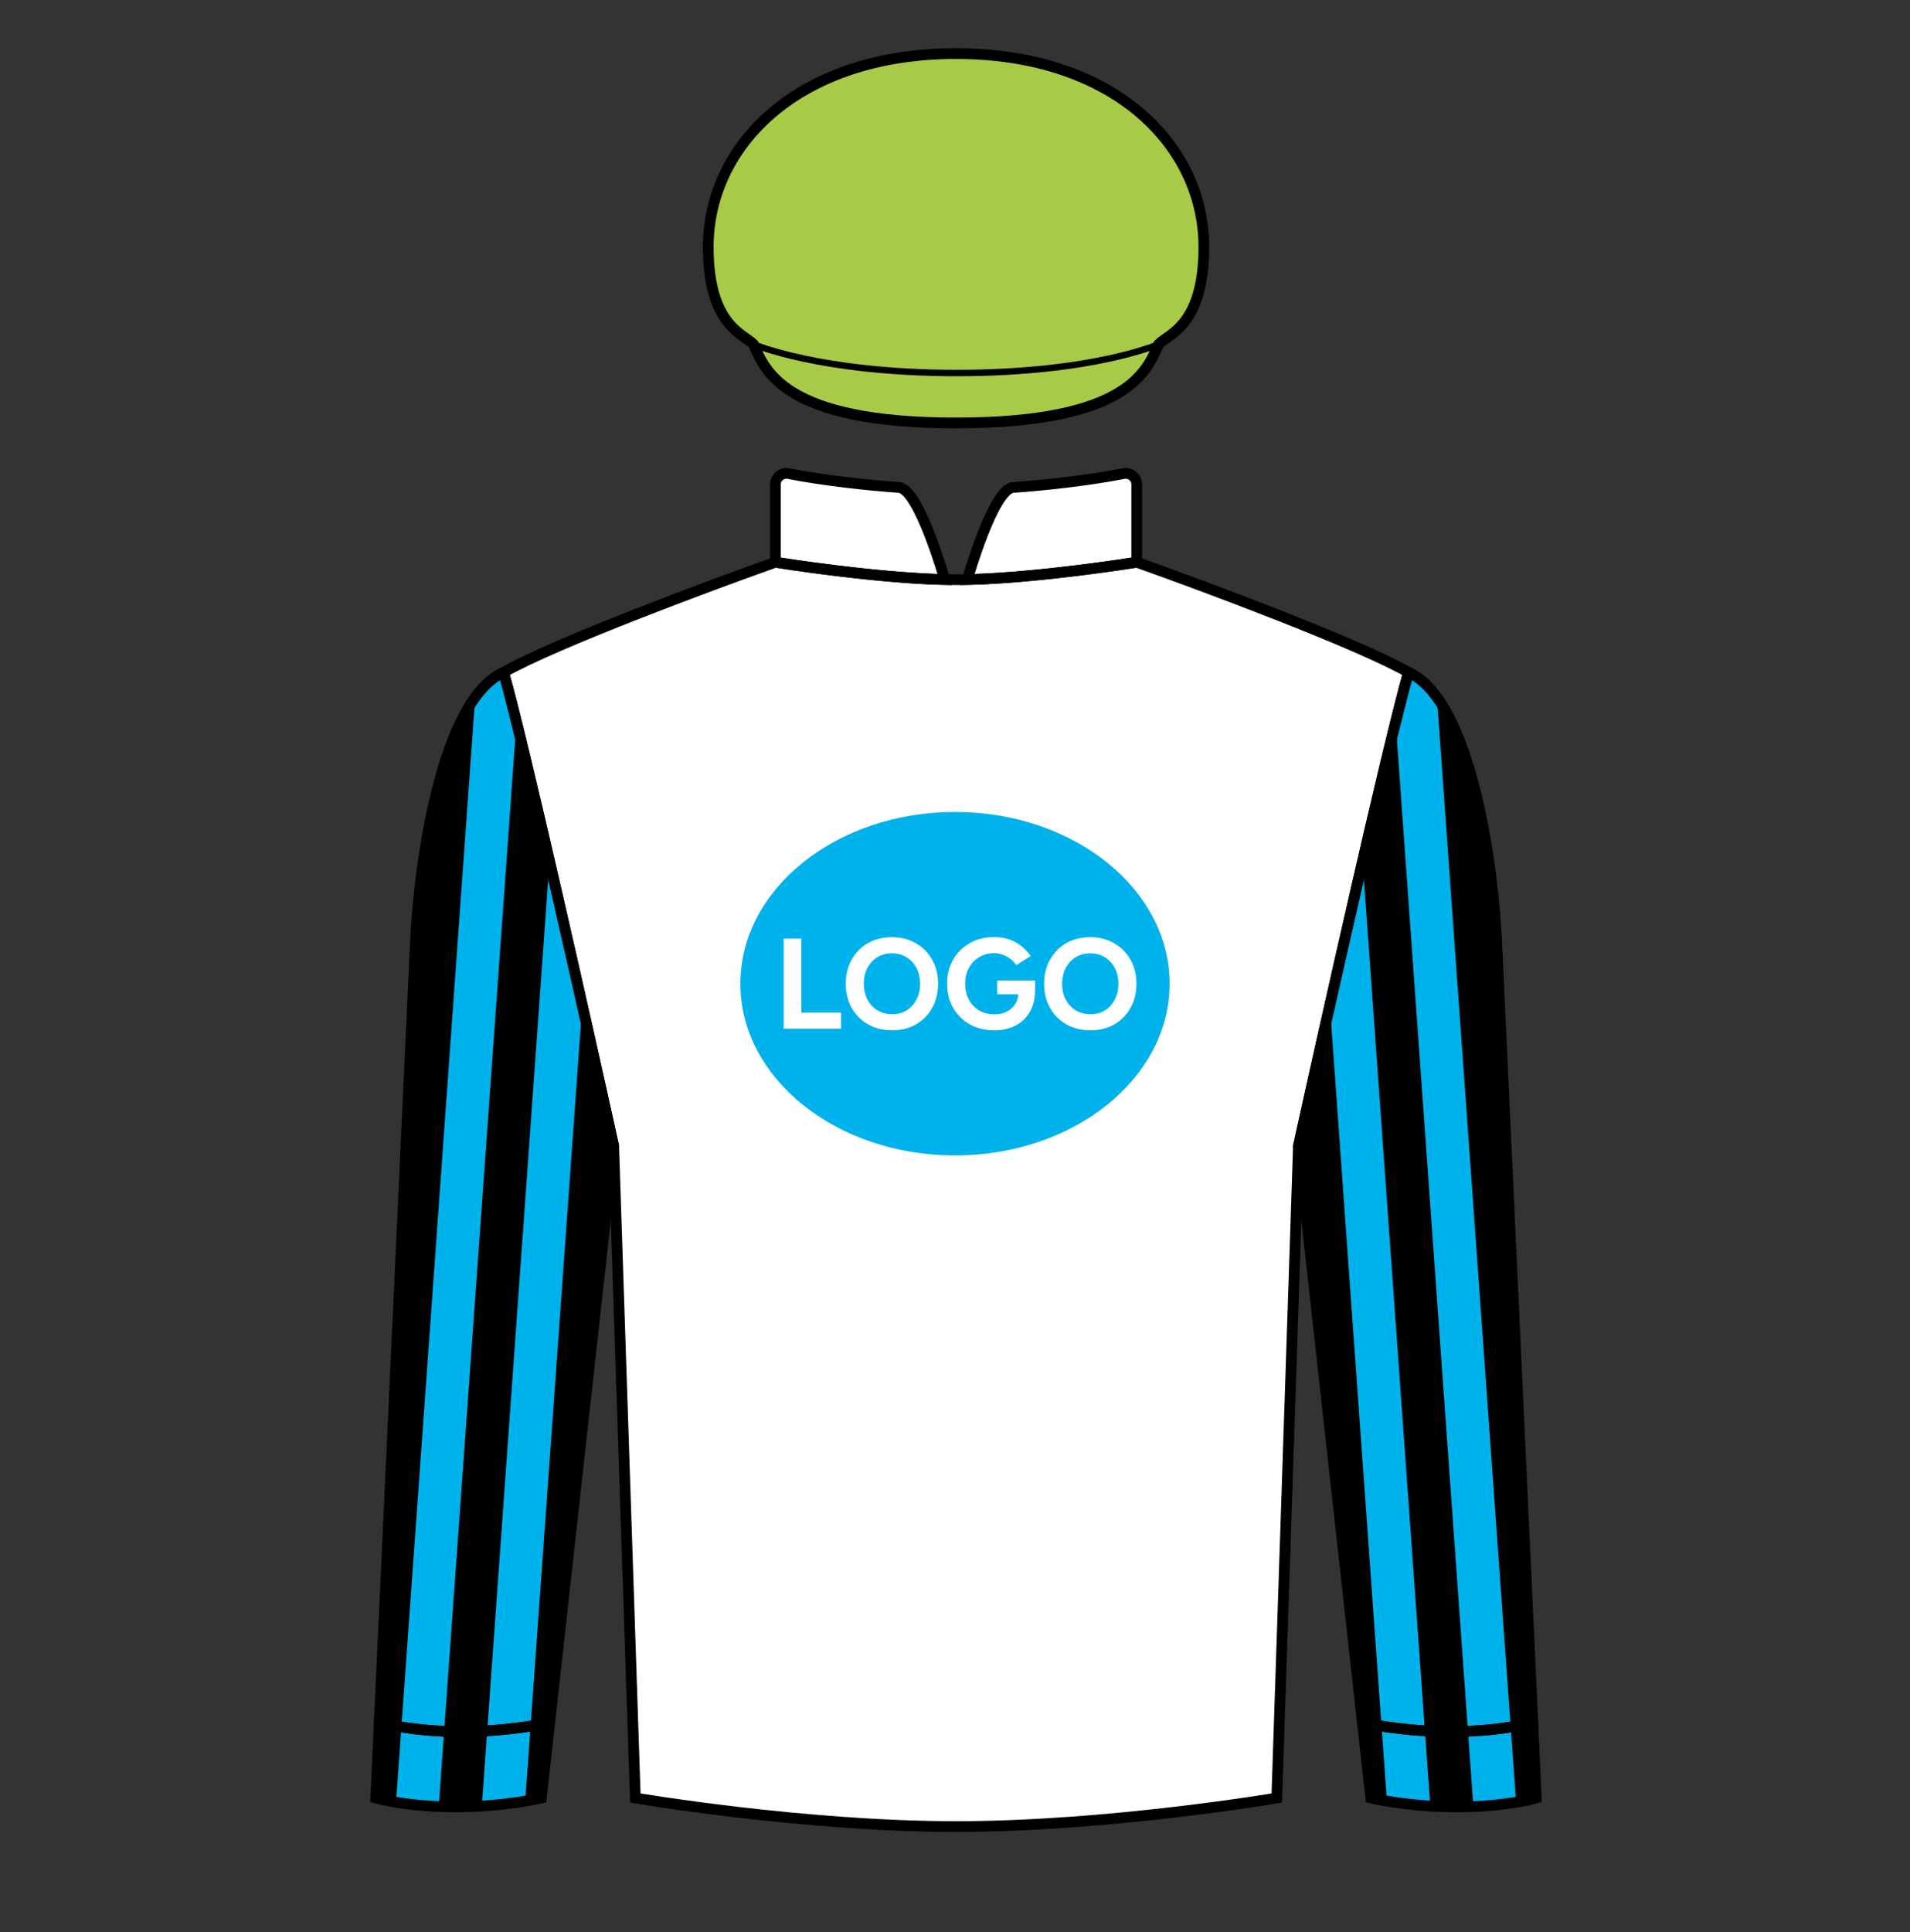 
<svg width="89" height="90" xmlns="http://www.w3.org/2000/svg" fill="none" viewBox="0 0 89 90">

  

<rect x="0" y="0" width="89" height="90" fill="#333333" stroke="none"/>

  

<path d="M36.13 26.19C36.13 26.19 41.171 27.003 44.549 27.003C47.926 27.003 52.968 26.19 52.968 26.19C56.179 27.329 63.207 29.95 65.631 31.317C64.637 34.859 61.798 47.502 60.504 53.38L59.494 83.755C59.494 83.755 51.688 85.085 44.549 85.085C37.41 85.085 29.604 83.755 29.604 83.755L28.594 53.38C27.299 47.502 24.461 34.859 23.467 31.317C25.891 29.95 32.919 27.329 36.13 26.19Z" fill="#ffffff"/>
<path d="M36.13 22.561V26.19C36.13 26.19 40.672 26.923 44.023 26.997C44.023 26.997 42.822 22.769 41.889 22.706C40.518 22.614 38.342 22.378 36.749 22.062C36.432 21.999 36.13 22.238 36.13 22.561Z" fill="#ffffff"/>
<path d="M52.968 22.561V26.19C52.968 26.19 48.425 26.923 45.075 26.997C45.075 26.997 46.276 22.769 47.209 22.706C48.58 22.614 50.756 22.378 52.349 22.062C52.666 21.999 52.968 22.238 52.968 22.561Z" fill="#ffffff"/><path fill-rule="evenodd" clip-rule="evenodd" d="M44.5 53.823C50.023 53.823 54.5 50.241 54.5 45.823C54.5 41.405 50.023 37.823 44.5 37.823C38.977 37.823 34.5 41.405 34.5 45.823C34.5 50.241 38.977 53.823 44.5 53.823ZM45.189 47.719C45.521 47.903 45.901 47.995 46.329 47.995C46.701 47.995 47.029 47.923 47.313 47.779C47.601 47.631 47.825 47.417 47.985 47.137C48.141 46.871 48.223 46.553 48.23 46.183L48.231 46.183V46.123V45.673H46.467V46.315H47.449C47.439 46.486 47.392 46.638 47.307 46.771C47.211 46.923 47.079 47.041 46.911 47.125C46.747 47.209 46.559 47.251 46.347 47.251C46.075 47.251 45.835 47.191 45.627 47.071C45.419 46.947 45.257 46.777 45.141 46.561C45.029 46.345 44.973 46.099 44.973 45.823C44.973 45.543 45.031 45.297 45.147 45.085C45.263 44.873 45.423 44.707 45.627 44.587C45.831 44.463 46.065 44.401 46.329 44.401C46.461 44.401 46.593 44.425 46.725 44.473C46.857 44.521 46.977 44.587 47.085 44.671C47.197 44.755 47.287 44.851 47.355 44.959L48.027 44.539C47.915 44.367 47.775 44.215 47.607 44.083C47.443 43.947 47.253 43.841 47.037 43.765C46.821 43.689 46.585 43.651 46.329 43.651C45.901 43.651 45.521 43.745 45.189 43.933C44.861 44.117 44.603 44.373 44.415 44.701C44.227 45.025 44.133 45.399 44.133 45.823C44.133 46.247 44.227 46.623 44.415 46.951C44.603 47.275 44.861 47.531 45.189 47.719ZM49.69 47.719C50.018 47.903 50.394 47.995 50.818 47.995C51.234 47.995 51.602 47.903 51.922 47.719C52.246 47.531 52.498 47.275 52.678 46.951C52.862 46.623 52.954 46.249 52.954 45.829C52.954 45.405 52.862 45.031 52.678 44.707C52.494 44.379 52.24 44.123 51.916 43.939C51.596 43.751 51.224 43.657 50.8 43.657C50.38 43.657 50.008 43.749 49.684 43.933C49.364 44.117 49.112 44.373 48.928 44.701C48.744 45.025 48.652 45.401 48.652 45.829C48.652 46.249 48.744 46.623 48.928 46.951C49.112 47.275 49.366 47.531 49.69 47.719ZM51.49 47.065C51.298 47.185 51.074 47.245 50.818 47.245C50.558 47.245 50.328 47.185 50.128 47.065C49.928 46.941 49.772 46.773 49.66 46.561C49.548 46.349 49.492 46.105 49.492 45.829C49.492 45.549 49.548 45.303 49.66 45.091C49.772 44.879 49.926 44.713 50.122 44.593C50.322 44.469 50.548 44.407 50.8 44.407C51.06 44.407 51.288 44.469 51.484 44.593C51.68 44.713 51.834 44.879 51.946 45.091C52.058 45.303 52.114 45.549 52.114 45.829C52.114 46.105 52.058 46.349 51.946 46.561C51.838 46.773 51.686 46.941 51.49 47.065ZM41.577 47.995C41.153 47.995 40.776 47.903 40.449 47.719C40.124 47.531 39.87 47.275 39.687 46.951C39.502 46.623 39.41 46.249 39.41 45.829C39.41 45.401 39.502 45.025 39.687 44.701C39.87 44.373 40.123 44.117 40.443 43.933C40.767 43.749 41.139 43.657 41.559 43.657C41.983 43.657 42.355 43.751 42.675 43.939C42.998 44.123 43.252 44.379 43.437 44.707C43.62 45.031 43.712 45.405 43.712 45.829C43.712 46.249 43.62 46.623 43.437 46.951C43.257 47.275 43.005 47.531 42.681 47.719C42.361 47.903 41.992 47.995 41.577 47.995ZM41.577 47.245C41.833 47.245 42.056 47.185 42.248 47.065C42.444 46.941 42.596 46.773 42.705 46.561C42.816 46.349 42.873 46.105 42.873 45.829C42.873 45.549 42.816 45.303 42.705 45.091C42.593 44.879 42.438 44.713 42.242 44.593C42.047 44.469 41.819 44.407 41.559 44.407C41.306 44.407 41.081 44.469 40.88 44.593C40.684 44.713 40.531 44.879 40.419 45.091C40.306 45.303 40.251 45.549 40.251 45.829C40.251 46.105 40.306 46.349 40.419 46.561C40.531 46.773 40.687 46.941 40.886 47.065C41.087 47.185 41.316 47.245 41.577 47.245ZM36.516 43.723V47.923H39.186V47.173H37.338V43.723H36.516Z" fill="#00b2eb"/>
  
<path d="M21.211 84.168C23.51 84.168 25.223 83.755 25.223 83.755L25.612 80.248C25.612 80.248 23.732 80.662 21.487 80.662C19.242 80.662 17.673 80.248 17.673 80.248L17.51 83.755C17.51 83.755 18.913 84.168 21.211 84.168Z" fill="#00b2eb"/>
<path d="M67.887 84.168C65.588 84.168 63.875 83.755 63.875 83.755L63.486 80.248C63.486 80.248 65.366 80.662 67.611 80.662C69.856 80.662 71.425 80.248 71.425 80.248L71.587 83.755C71.587 83.755 70.185 84.168 67.887 84.168Z" fill="#00b2eb"/>
<path d="M28.594 53.38C27.299 47.502 24.461 34.859 23.467 31.317C20.561 32.622 19.515 40.269 19.356 43.929L17.673 80.248C17.673 80.248 19.242 80.662 21.487 80.662C23.732 80.662 25.612 80.248 25.612 80.248L28.594 53.38Z" fill="#00b2eb"/>
<path d="M60.504 53.38C61.799 47.502 64.637 34.859 65.631 31.317C68.537 32.622 69.582 40.269 69.742 43.929L71.425 80.248C71.425 80.248 69.856 80.662 67.611 80.662C65.366 80.662 63.486 80.248 63.486 80.248L60.504 53.38Z" fill="#00b2eb"/><path fill-rule="evenodd" clip-rule="evenodd" d="M22.451 84.129C22.064 84.154 21.648 84.168 21.211 84.168C20.943 84.168 20.687 84.163 20.444 84.153L20.695 80.644C20.948 80.655 21.212 80.662 21.487 80.662C21.908 80.662 22.317 80.647 22.702 80.623L22.451 84.129ZM24.066 33.627C24.497 35.368 25.038 37.659 25.605 40.117L22.702 80.623C22.316 80.647 21.908 80.661 21.487 80.661C21.212 80.661 20.948 80.655 20.695 80.644L24.066 33.627ZM22.143 32.479C20.231 35.103 19.488 40.89 19.356 43.929L17.673 80.248C17.673 80.248 18.052 80.348 18.704 80.45L22.143 32.479ZM18.704 80.45C18.052 80.348 17.673 80.248 17.673 80.248L17.51 83.755C17.51 83.755 17.844 83.854 18.453 83.954L18.704 80.45ZM24.723 80.407L27.131 46.813C27.695 49.319 28.212 51.644 28.594 53.38L25.612 80.248C25.612 80.248 25.278 80.322 24.723 80.407ZM24.723 80.407C25.278 80.322 25.612 80.248 25.612 80.248L25.223 83.755C25.223 83.755 24.948 83.822 24.472 83.901L24.723 80.407Z" fill="#000000"/>
<path fill-rule="evenodd" clip-rule="evenodd" d="M66.647 84.129C67.034 84.154 67.45 84.168 67.886 84.168C68.155 84.168 68.411 84.163 68.654 84.153L68.402 80.644C68.15 80.655 67.885 80.662 67.611 80.662C67.189 80.662 66.781 80.647 66.396 80.623L66.647 84.129ZM65.032 33.627C64.6 35.368 64.06 37.659 63.492 40.117L66.396 80.623C66.781 80.647 67.189 80.661 67.611 80.661C67.885 80.661 68.15 80.655 68.402 80.644L65.032 33.627ZM66.955 32.479C68.866 35.103 69.609 40.89 69.741 43.929L71.425 80.248C71.425 80.248 71.046 80.348 70.393 80.45L66.955 32.479ZM70.393 80.45C71.046 80.348 71.425 80.248 71.425 80.248L71.587 83.755C71.587 83.755 71.253 83.854 70.645 83.954L70.393 80.45ZM64.375 80.407L61.967 46.813C61.403 49.319 60.886 51.644 60.504 53.38L63.486 80.248C63.486 80.248 63.82 80.322 64.375 80.407ZM64.375 80.407C63.82 80.322 63.486 80.248 63.486 80.248L63.875 83.755C63.875 83.755 64.149 83.822 64.626 83.901L64.375 80.407Z" fill="#000000"/>
<path d="M35.106 16.032C35.646 17.219 36.455 19.701 44.549 19.701C52.643 19.701 53.452 17.219 53.992 16.032C54.481 15.543 56.096 15.136 56.096 11.5C56.096 6.8 51.941 2.497 44.549 2.497C37.157 2.497 33.002 6.8 33.002 11.5C33.002 15.136 34.617 15.543 35.106 16.032Z" fill="#a7cb46"/>
<path d="M33.002 11.5C33.002 15.136 34.617 15.543 35.106 16.032C35.106 16.032 38.201 17.376 44.58 17.376C50.959 17.376 53.992 16.032 53.992 16.032C54.481 15.543 56.096 15.136 56.096 11.5C56.096 6.797 51.941 2.504 44.549 2.504C37.157 2.504 33.002 6.797 33.002 11.5Z" fill="#a7cb46"/>
<path d="M36.13 26.19C36.13 26.19 41.171 27.003 44.549 27.003C47.926 27.003 52.968 26.19 52.968 26.19C56.179 27.329 63.207 29.95 65.631 31.317C64.637 34.859 61.798 47.502 60.504 53.38L59.494 83.755C59.494 83.755 51.688 85.085 44.549 85.085C37.41 85.085 29.604 83.755 29.604 83.755L28.594 53.38C27.299 47.502 24.461 34.859 23.467 31.317C25.891 29.95 32.919 27.329 36.13 26.19Z" stroke="black" stroke-width="0.5"/>
<path d="M36.13 22.561V26.19C36.13 26.19 40.672 26.923 44.023 26.997C44.023 26.997 42.822 22.769 41.889 22.706C40.518 22.614 38.342 22.378 36.749 22.062C36.432 21.999 36.13 22.238 36.13 22.561Z" stroke="black" stroke-width="0.5"/>
<path d="M52.968 22.561V26.19C52.968 26.19 48.425 26.923 45.075 26.997C45.075 26.997 46.276 22.769 47.209 22.706C48.58 22.614 50.756 22.378 52.349 22.062C52.666 21.999 52.968 22.238 52.968 22.561Z" stroke="black" stroke-width="0.5"/>
<path d="M28.594 53.38C27.299 47.502 24.461 34.859 23.467 31.317C20.561 32.622 19.515 40.269 19.356 43.929L17.673 80.248C17.673 80.248 19.242 80.662 21.487 80.662C23.732 80.662 25.612 80.248 25.612 80.248L28.594 53.38Z" stroke="black" stroke-width="0.5"/>
<path d="M60.504 53.38C61.799 47.502 64.637 34.859 65.631 31.317C68.537 32.622 69.582 40.269 69.742 43.929L71.425 80.248C71.425 80.248 69.856 80.662 67.611 80.662C65.366 80.662 63.486 80.248 63.486 80.248L60.504 53.38Z" stroke="black" stroke-width="0.5"/>
<path d="M21.211 84.168C23.51 84.168 25.223 83.755 25.223 83.755L25.612 80.248C25.612 80.248 23.732 80.662 21.487 80.662C19.242 80.662 17.673 80.248 17.673 80.248L17.51 83.755C17.51 83.755 18.913 84.168 21.211 84.168Z" stroke="black" stroke-width="0.5"/>
<path d="M67.887 84.168C65.588 84.168 63.875 83.755 63.875 83.755L63.486 80.248C63.486 80.248 65.366 80.662 67.611 80.662C69.856 80.662 71.425 80.248 71.425 80.248L71.587 83.755C71.587 83.755 70.185 84.168 67.887 84.168Z" stroke="black" stroke-width="0.5"/>
<path d="M35.106 16.032C35.646 17.219 36.455 19.701 44.549 19.701C52.643 19.701 53.452 17.219 53.992 16.032C54.481 15.543 56.096 15.136 56.096 11.5C56.096 6.8 51.941 2.497 44.549 2.497C37.157 2.497 33.002 6.8 33.002 11.5C33.002 15.136 34.617 15.543 35.106 16.032Z" stroke="black" stroke-width="0.5"/>
<path d="M33.002 11.5C33.002 15.136 34.617 15.543 35.106 16.032C35.106 16.032 38.201 17.376 44.58 17.376C50.959 17.376 53.992 16.032 53.992 16.032C54.481 15.543 56.096 15.136 56.096 11.5C56.096 6.797 51.941 2.504 44.549 2.504C37.157 2.504 33.002 6.797 33.002 11.5Z" stroke="black" stroke-width="0.3"/>

</svg>
    